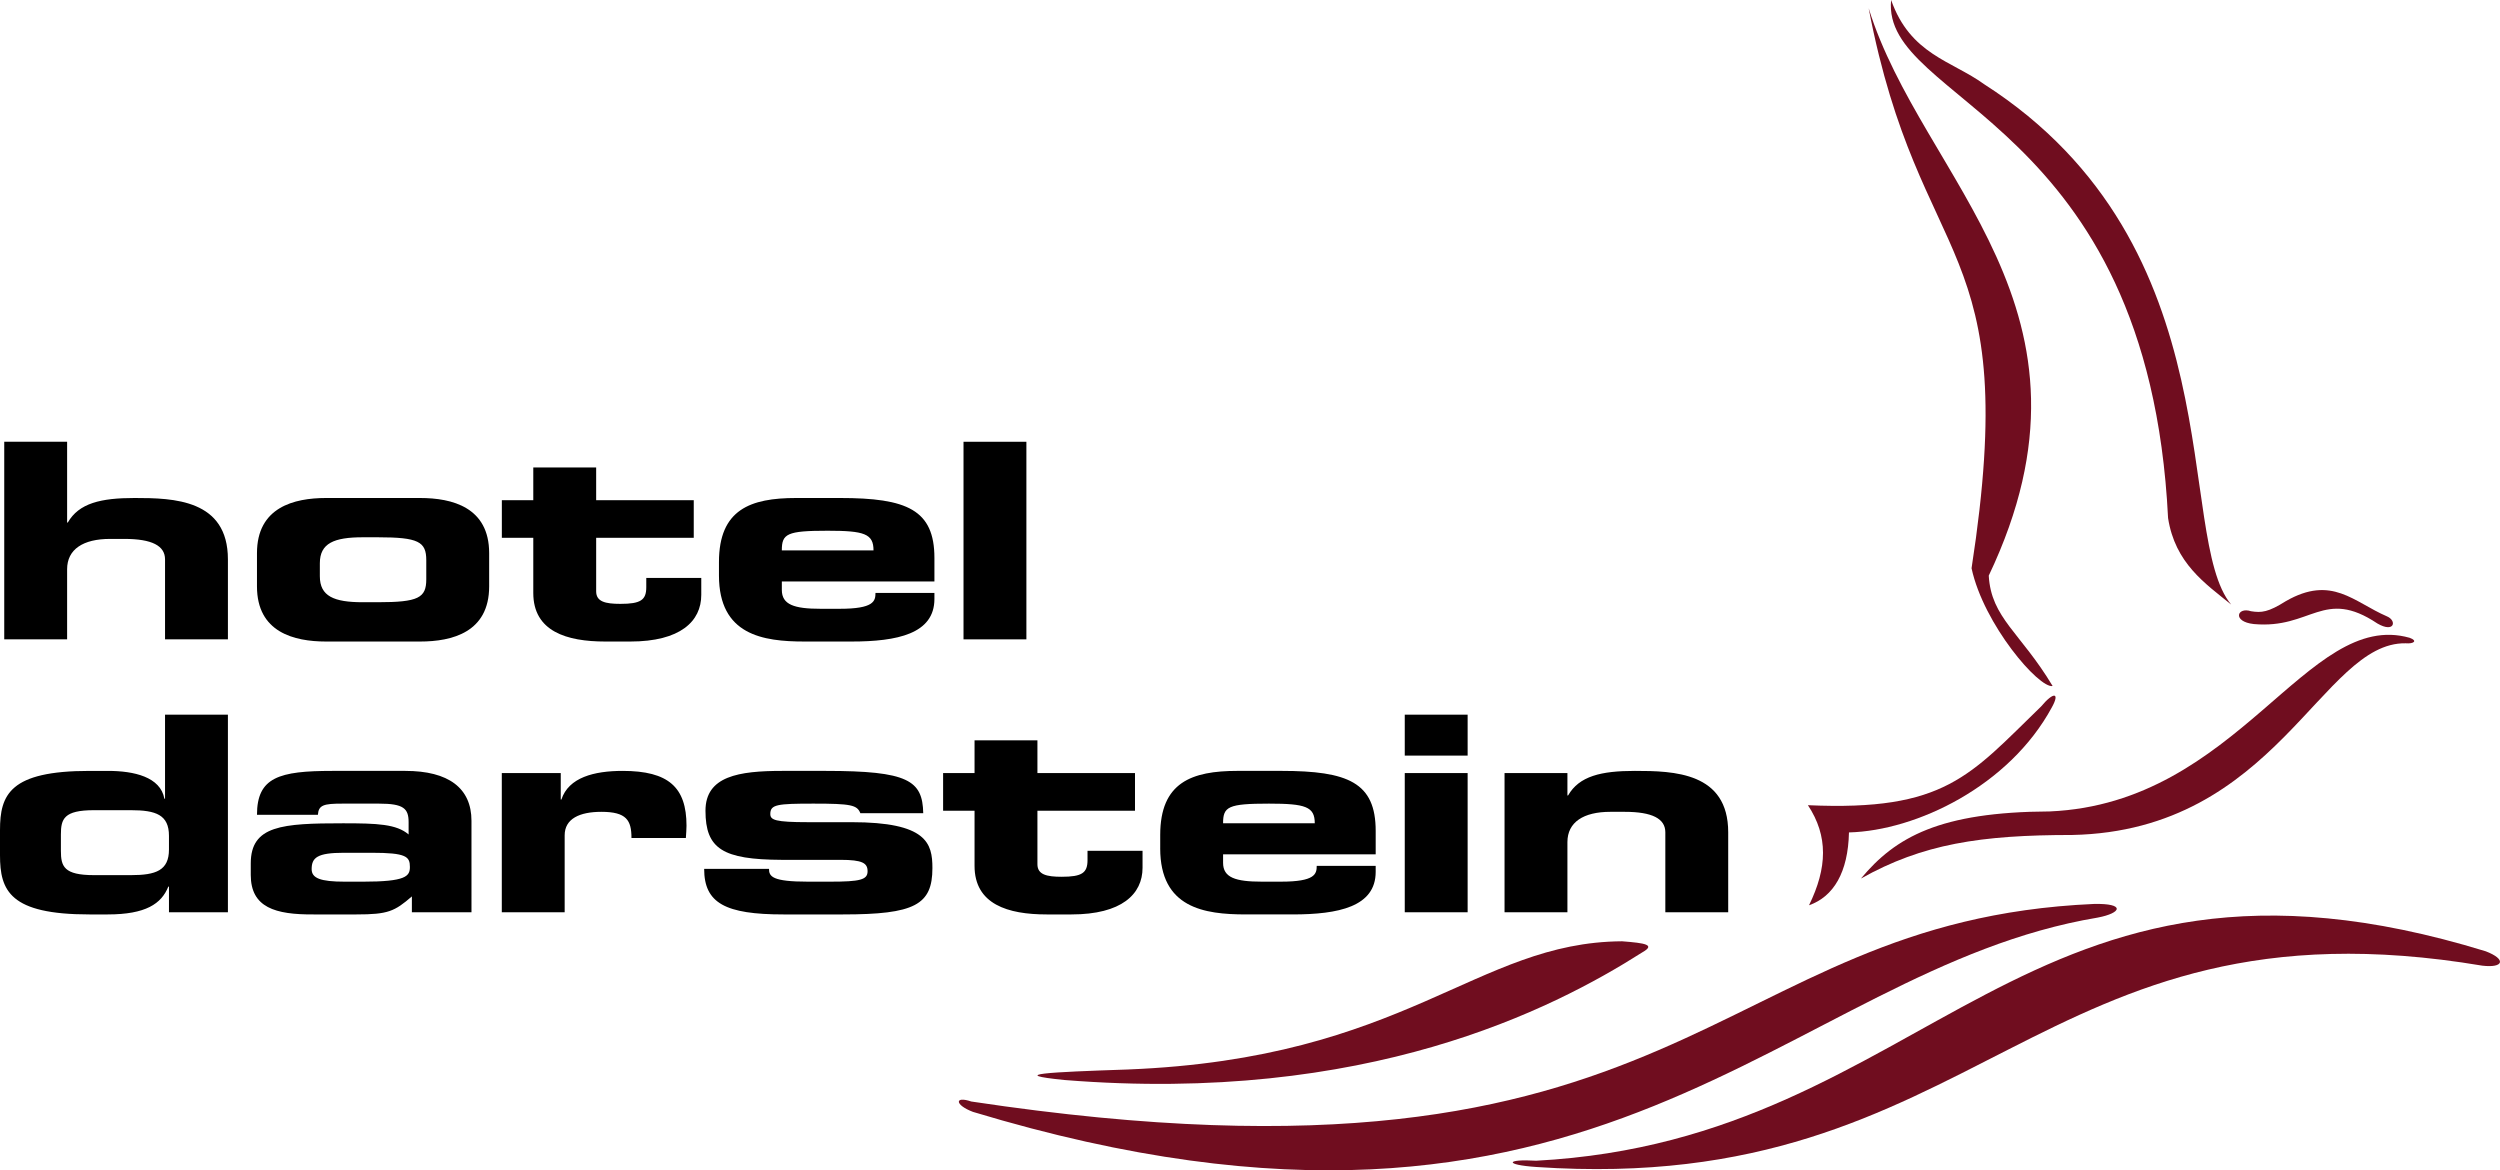 <?xml version="1.0" encoding="UTF-8"?>
<svg xmlns="http://www.w3.org/2000/svg" xml:space="preserve" viewBox="0 0 283.465 132.698">
  <path fill-rule="evenodd" d="M6.905 94.618c0-1.763.334-2.754 3.75-2.754h4.196c2.823 0 4.307.525 4.307 2.908v1.548c0 2.383-1.484 2.908-4.307 2.908h-4.196c-3.416 0-3.75-.991-3.75-2.756v-1.854zM0 96.969c0 4.023 1.113 6.715 10.137 6.715h2.079c4.306 0 6.089-1.207 6.868-3.155h.075v2.907h6.683v-22.4h-7.129v9.529h-.073c-.446-2.477-3.453-3.155-6.387-3.155h-2.116C1.113 87.409 0 90.099 0 94.123v2.846zm28.432 2.228c0 3.713 2.786 4.517 7.129 4.487h4.865c3.563 0 4.306-.339 6.275-2.044v1.795h6.758V93.07c0-3.713-2.599-5.661-7.5-5.661h-8.281c-6.015 0-8.54.712-8.54 4.98h6.907c.075-1.113.668-1.269 2.747-1.269h4.197c2.784 0 3.342.559 3.342 2.104v1.394c-1.374-1.177-3.528-1.268-7.427-1.268-6.907 0-10.471.245-10.471 4.547v1.3zm10.657.773c-2.784 0-3.752-.401-3.752-1.422 0-1.3.632-1.855 3.64-1.855h3.155c3.938 0 4.345.431 4.345 1.607 0 1.055-.444 1.671-5.346 1.671h-2.042z" clip-rule="evenodd"></path>
  <path d="M56.896 103.435h7.129V94.71c0-1.886 1.708-2.66 4.16-2.66 2.859 0 3.415.959 3.415 2.971h6.167c.035-.559.073-.991.073-1.394 0-4.363-2.04-6.218-7.241-6.218-3.232 0-6.127.742-6.944 3.247h-.073v-3.001h-6.685v15.78zm22.946-4.918c0 3.897 2.415 5.167 8.986 5.167h6.758c8.132 0 10.137-1.083 10.137-5.259 0-2.818-.632-5.201-9.171-5.201h-4.94c-3.713 0-4.27-.245-4.27-.927 0-1.083.781-1.177 4.902-1.177 4.27 0 4.94.156 5.309 1.085h7.129c-.075-3.713-1.706-4.796-11.028-4.796h-4.975c-4.901 0-8.688.588-8.688 4.517 0 4.331 1.969 5.536 8.615 5.568h6.683c2.525 0 3.082.373 3.082 1.3 0 .961-.854 1.175-4.233 1.175h-2.527c-4.047 0-4.418-.586-4.418-1.453h-7.351zm30.658-.341c0 4.364 3.785 5.508 8.168 5.508h2.823c5.678 0 8.057-2.29 8.057-5.291v-1.921h-6.239v1.055c0 1.454-.632 1.887-2.933 1.887-1.708 0-2.747-.247-2.747-1.422v-6.067h11.063v-4.269h-11.063v-3.713H110.5v3.713h-3.565v4.269h3.565v6.251z"></path>
  <path fill-rule="evenodd" d="M131.551 96.196c0 6.745 4.975 7.487 9.691 7.487h5.346c5.162 0 9.395-.868 9.395-4.826v-.682h-6.685c0 .927-.185 1.793-4.046 1.793h-2.189c-2.972 0-4.382-.462-4.382-2.133v-.962h17.303v-2.658c0-5.478-3.12-6.807-10.694-6.807h-4.975c-5.199 0-8.762 1.3-8.762 7.269v1.519zm7.129-2.846c0-1.887.557-2.23 5.199-2.23 4.157 0 5.197.343 5.197 2.23H138.68zm27.729-5.694h-7.129v15.781h7.129V87.656zm0-6.621h-7.129v4.641h7.129v-4.641z" clip-rule="evenodd"></path>
  <path d="M170.594 103.435h7.129v-7.949c0-2.262 1.818-3.436 4.863-3.436h1.635c3.118 0 4.604.774 4.604 2.321v9.064h7.129v-9.064c0-6.809-6.163-6.962-10.582-6.962-3.828 0-6.312.588-7.573 2.784h-.076v-2.537h-7.129v15.779zM.481 72.494H7.61v-7.953c0-2.259 1.82-3.436 4.865-3.436h1.634c3.12 0 4.604.774 4.604 2.321v9.068h7.129v-9.068c0-6.806-6.163-6.96-10.581-6.96-3.825 0-6.314.586-7.575 2.784H7.61v-9.16H.481v22.404z"></path>
  <path fill-rule="evenodd" d="M29.137 66.491c0 5.199 4.196 6.25 7.836 6.25H47.63c3.638 0 7.834-1.051 7.834-6.25v-3.775c0-5.199-4.196-6.25-7.834-6.25H36.973c-3.64 0-7.836 1.051-7.836 6.25v3.775zm7.129-2.631c0-2.259 1.598-2.94 4.865-2.94h1.708c4.604 0 5.495.497 5.495 2.599v2.166c0 2.104-.891 2.599-5.495 2.599h-1.708c-3.267 0-4.865-.68-4.865-2.939V63.86z" clip-rule="evenodd"></path>
  <path d="M60.467 67.233c0 4.363 3.787 5.508 8.168 5.508h2.823c5.682 0 8.056-2.291 8.056-5.291v-1.919h-6.236v1.053c0 1.454-.632 1.886-2.933 1.886-1.71 0-2.749-.245-2.749-1.421v-6.067h11.065v-4.268H67.596v-3.713h-7.129v3.713h-3.565v4.268h3.565v6.251z"></path>
  <path fill-rule="evenodd" d="M81.52 65.252c0 6.747 4.975 7.489 9.689 7.489h5.346c5.161 0 9.395-.867 9.395-4.828v-.68h-6.683c0 .929-.185 1.795-4.047 1.795h-2.191c-2.971 0-4.38-.465-4.38-2.136v-.959h17.301v-2.661c0-5.476-3.118-6.806-10.694-6.806h-4.977c-5.195 0-8.759 1.298-8.759 7.271v1.515zm7.128-2.846c0-1.887.556-2.228 5.197-2.228 4.158 0 5.199.341 5.199 2.228H88.648z" clip-rule="evenodd"></path>
  <path d="M109.249 50.09h7.129v22.404h-7.129z"></path>
  <path fill="#700d1f" d="M211.88.936c5.817 30.268 17.505 25.746 11.667 63.496 1.381 6.399 7.665 13.658 9.192 13.352-3.636-6.065-6.973-7.715-7.241-12.516C239.884 35.021 217.94 20.49 211.88.936"></path>
  <path fill="#700d1f" d="M214.426 0c-1.154 11.642 29.155 13.375 31.402 58.736.799 5.128 4.183 7.399 7.156 9.812-6.458-7.717.673-40.609-28.017-59.004-3.7-2.673-8.363-3.363-10.541-9.544m44.771 68.153c-2.017 1.273-2.784 1.341-3.963 1.152-1.586-.522-2.159 1.19.323 1.454 6.509.591 7.898-4.149 14.006-.064 1.942 1.127 2.235-.325 1.088-.806-3.787-1.633-6.257-4.715-11.454-1.736"></path>
  <path fill="#700d1f" d="M273.225 72.319c.95.344.447.701-.462.621-9.529-.155-14.629 21.262-37.812 21.735-10.353 0-16.953 1.007-23.947 4.94 3.91-4.696 8.921-7.552 21.424-7.61 21.419-.935 29.137-22.998 40.797-19.686"></path>
  <path fill="#700d1f" d="M231.427 80.11c1.453-1.735 2.156-1.58 1.222.098-4.828 8.921-15.367 13.979-23.002 14.178-.098 4.522-1.742 7.276-4.53 8.26 2.077-4.244 2.195-7.839-.124-11.348 15.575.708 18.364-3.376 26.434-11.188m50.421 27.754c2.361.902 2.051 1.916-.382 1.63-50.815-8.53-56.738 26.264-107.278 22.826-3.649-.247-3.445-.921-.009-.71 45.048-2.386 54.927-39.963 107.669-23.746"></path>
  <path fill="#700d1f" d="M237.407 102.496c3.611-.087 3.18 1.032.431 1.548-35.675 5.98-56.005 43.64-127.519 22.028-2.099-.797-2.099-1.831-.195-1.177 82.121 12.376 83.276-20.433 127.283-22.399"></path>
  <path fill="#700d1f" d="M127.865 121.266c-8.961.302-13.734.531-7.184 1.191 34.222 2.747 55.273-7.946 65.533-14.473 1.525-.863.346-1.049-2.292-1.255-16.63.105-24.377 13.28-56.057 14.537"></path>
</svg>
